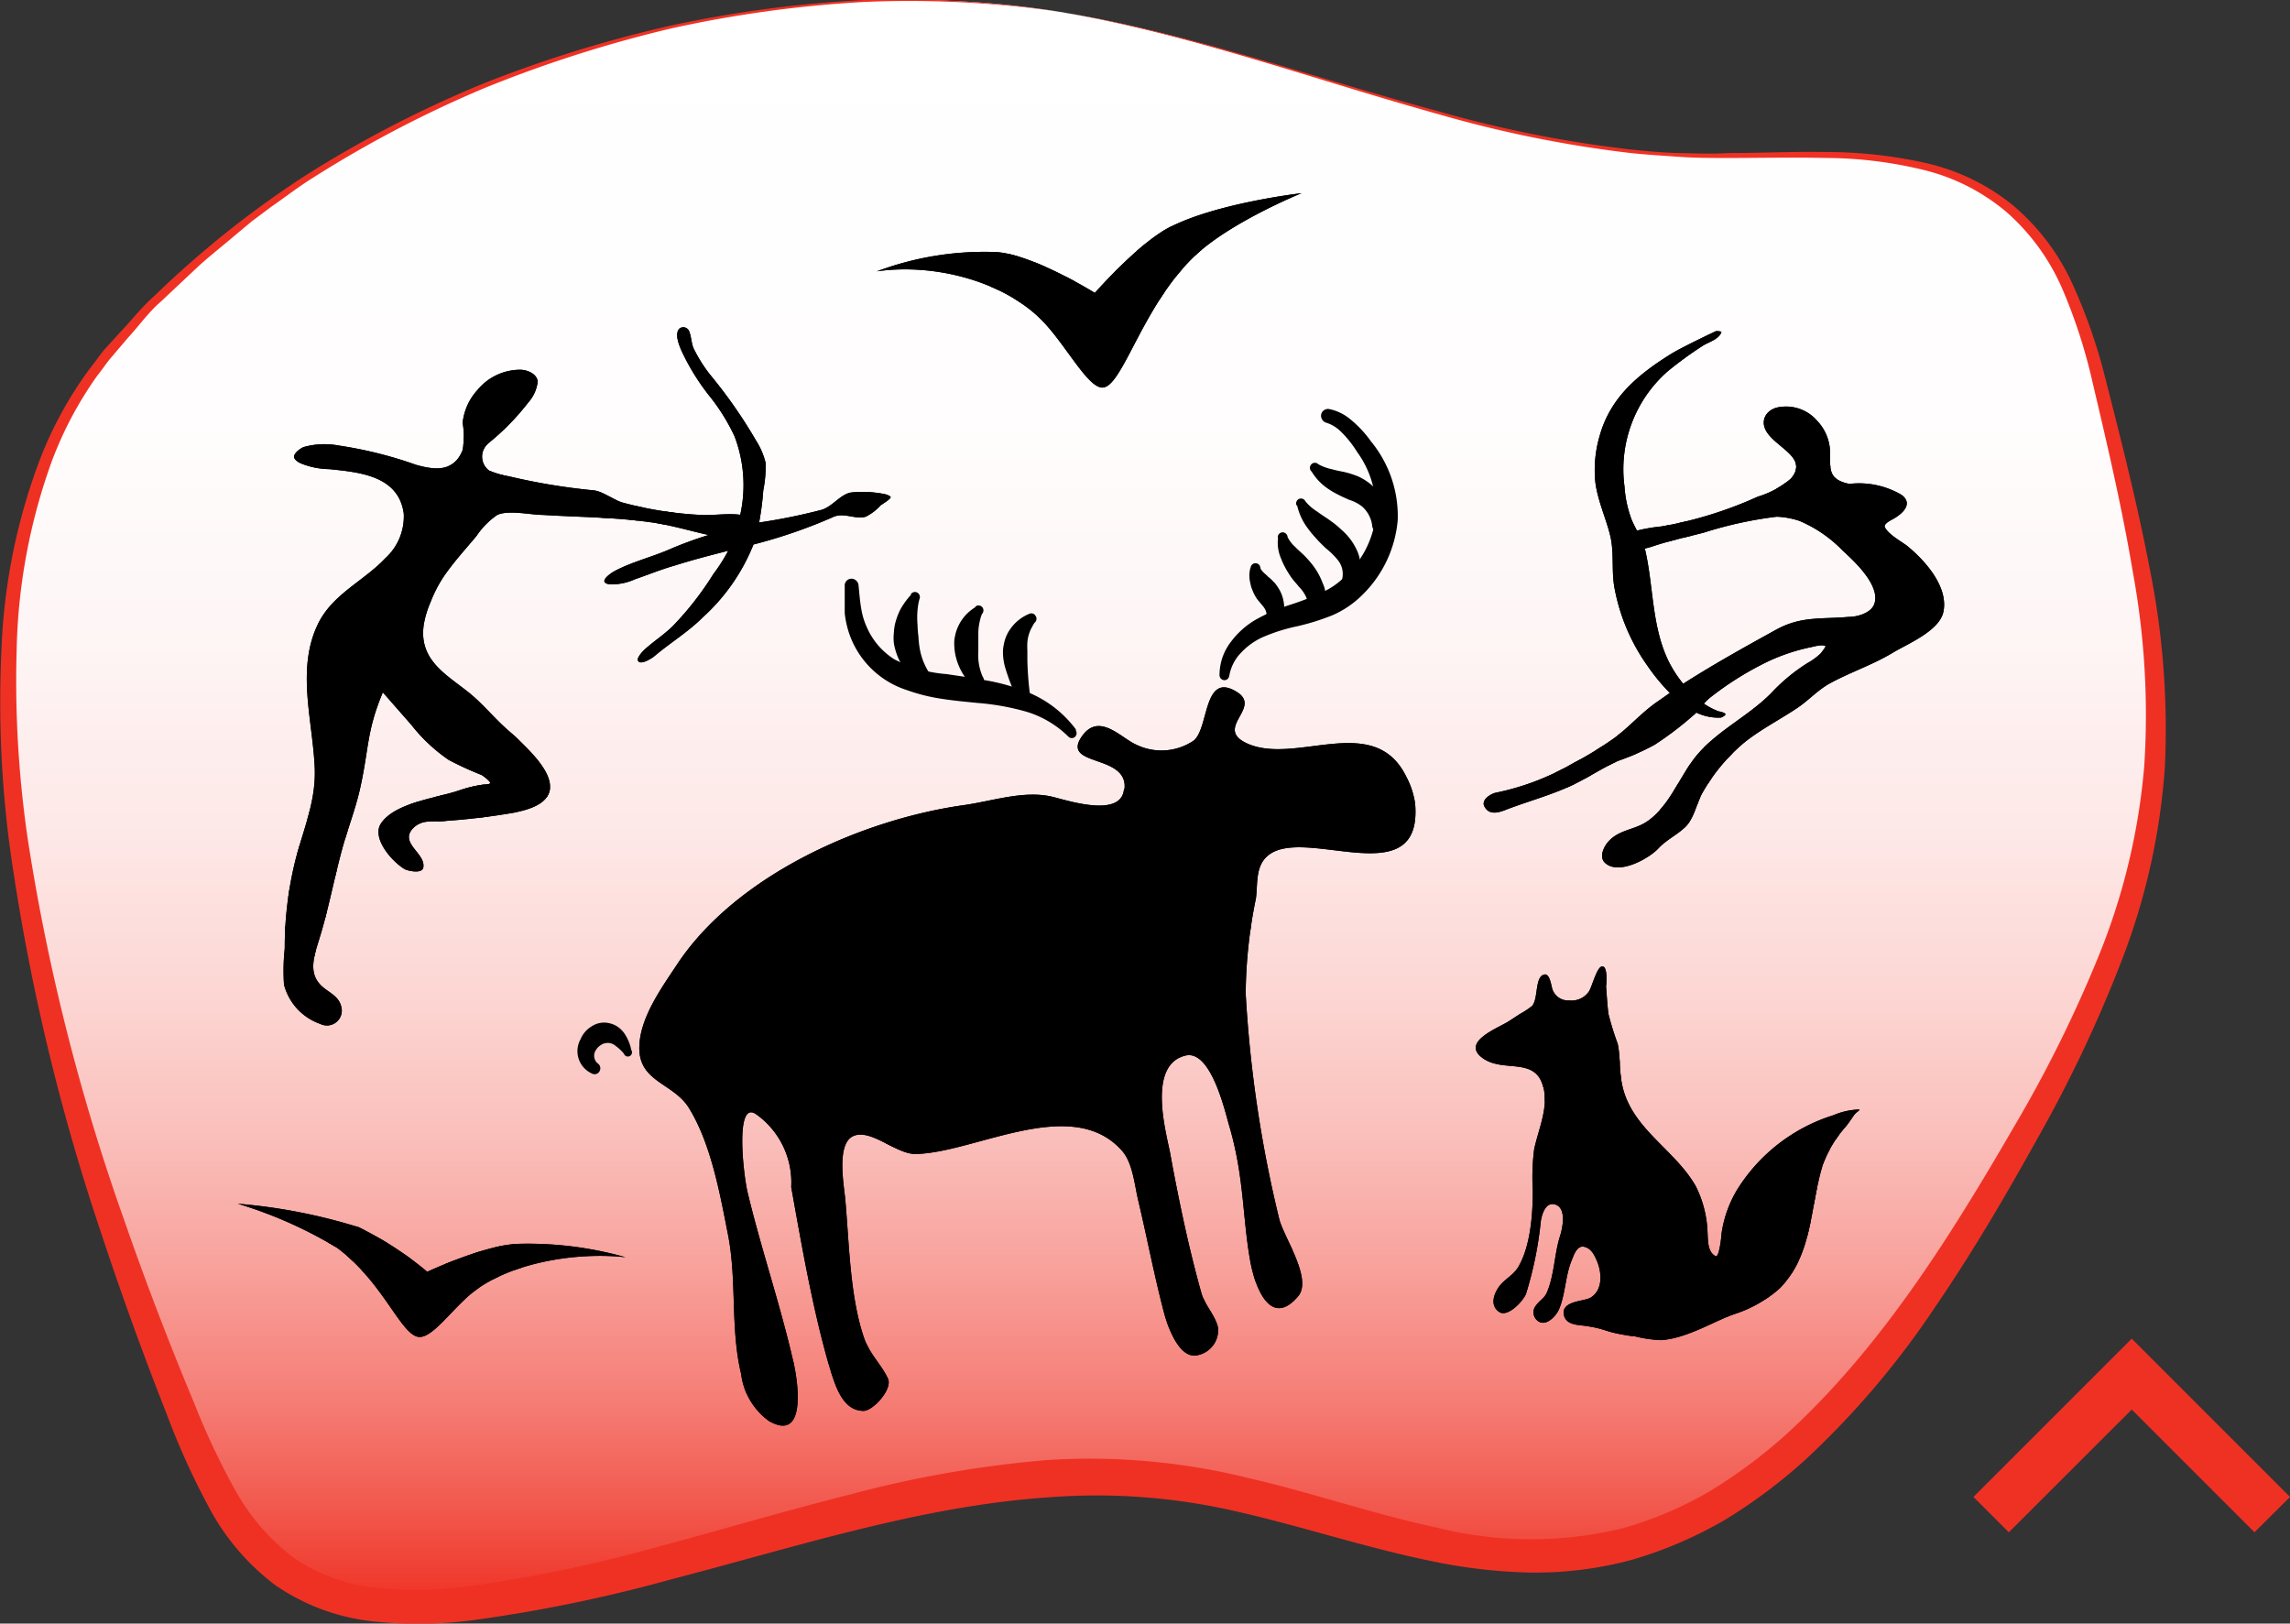 <?xml version="1.0" encoding="UTF-8"?> <svg xmlns="http://www.w3.org/2000/svg" xmlns:xlink="http://www.w3.org/1999/xlink" viewBox="0 0 154.09 109.25"><rect x="0" y="0" width="154.09" height="109.25" fill="#333333" stroke="none"/> <defs> <style>.cls-1{fill:url(#Безымянный_градиент_68);}.cls-2{fill:#ef3124;}.cls-3{fill-rule:evenodd;}.cls-4{clip-path:url(#clip-path);}.cls-5{clip-path:url(#clip-path-2);}.cls-6{clip-path:url(#clip-path-3);}.cls-7{clip-path:url(#clip-path-4);}.cls-8{clip-path:url(#clip-path-5);}.cls-9{clip-path:url(#clip-path-6);}</style> <linearGradient id="Безымянный_градиент_68" x1="79.77" y1="0.01" x2="79.77" y2="108.15" gradientTransform="translate(-0.74) scale(0.92 1)" gradientUnits="userSpaceOnUse"> <stop offset="0" stop-color="#fff"></stop> <stop offset="0.26" stop-color="#fffdfd"></stop> <stop offset="0.4" stop-color="#fef5f5"></stop> <stop offset="0.52" stop-color="#fde8e7"></stop> <stop offset="0.62" stop-color="#fcd6d3"></stop> <stop offset="0.71" stop-color="#fabeba"></stop> <stop offset="0.79" stop-color="#f8a19b"></stop> <stop offset="0.87" stop-color="#f57e76"></stop> <stop offset="0.94" stop-color="#f2574c"></stop> <stop offset="1" stop-color="#ef3124"></stop> </linearGradient> <clipPath id="clip-path"> <path d="M49.81,34.64a9.21,9.21,0,0,0-.38-5.27,13.26,13.26,0,0,0-1.61-2.62,15.14,15.14,0,0,1-2-3.23c-.15-.37-.44-1.09-.09-1.42a.43.43,0,0,1,.62.14c.17.37.16.81.31,1.18a9.77,9.77,0,0,0,1.12,1.79,32.76,32.76,0,0,1,3.09,4.43,5,5,0,0,1,.65,1.52A8.56,8.56,0,0,1,51.36,33a19.63,19.63,0,0,1-.28,2.16,38.88,38.88,0,0,0,4.23-.86c.75-.24,1.32-1.14,2.07-1.17a7.57,7.57,0,0,1,2,.09c.09,0,.54.12.55.24s-.6.49-.68.55a3.32,3.32,0,0,1-1,.76c-.69.2-1.44-.29-2.14,0a34.6,34.6,0,0,1-5.41,1.87,13.22,13.22,0,0,1-3.41,4.9c-1,1-2.22,1.73-3.3,2.65-.15.12-1,.66-1.08.2,0-.19.33-.56.44-.66.62-.57,1.31-1,1.93-1.61A21,21,0,0,0,48,38.63a11.48,11.48,0,0,0,1-1.57c-1.21.31-2.42.62-3.61,1-.89.25-1.76.61-2.64.91a3.82,3.82,0,0,1-1.72.35c-.9-.12.12-.79.36-.91,1.15-.6,2.38-.9,3.56-1.4A26.4,26.4,0,0,1,47.68,36c-1.32-.29-2.64-.7-4-.87-2.4-.33-4.74-.33-7.15-.48-.8,0-2.31-.35-3.07,0a5.26,5.26,0,0,0-1.4,1.42c-.75.9-1.52,1.73-2.19,2.71a8.69,8.69,0,0,0-.9,1.74A6.48,6.48,0,0,0,28.52,42c-.37,2.38,1.45,3.35,3,4.58.93.74,1.69,1.69,2.58,2.48.23.21.47.4.7.62.71.72,2.51,2.32,2.17,3.58-.26.94-1.56,1.25-2.35,1.42a45,45,0,0,1-4.77.57c-.72.07-1.49-.13-2.06.49-.95,1,.89,1.69.69,2.65-.08.41-1,.23-1.26.09-.88-.53-2.22-2.1-1.59-3.06.94-1.43,3.82-1.72,5.34-2.26a9.18,9.18,0,0,1,1.53-.36s.46,0,.48-.11-.46-.48-.6-.55a21.61,21.61,0,0,1-2.18-1,11.19,11.19,0,0,1-2.51-2.35l-1.93-2.2c-1.11,2.65-.92,3.77-1.55,6.56-.32,1.39-.85,2.72-1.22,4.11-.52,1.93-.89,3.93-1.48,5.84-.3,1-.75,2.14-.09,3,.45.63,1.34.79,1.54,1.63a1,1,0,0,1-1.41,1.17,3.82,3.82,0,0,1-2.44-2.65,14.11,14.11,0,0,1,.05-2.43,24.32,24.32,0,0,1,.75-6.07c.53-2,1.34-3.84,1.27-6-.12-3.26-1.3-6.8.28-9.89,1-1.92,3.05-2.79,4.46-4.29a3.8,3.8,0,0,0,1.25-3c-.34-2.57-3-2.79-5-3a5.32,5.32,0,0,1-1.93-.39c-.17-.08-.46-.24-.45-.47s.4-.52.62-.62a5.16,5.16,0,0,1,2.38-.11A27.58,27.58,0,0,1,28,31.28c1.25.35,2.54.51,3.13-1a5.35,5.35,0,0,0,0-1.83,3.89,3.89,0,0,1,1-2.21A3.74,3.74,0,0,1,35,24.88c.44,0,1.14.25,1.18.81a2.53,2.53,0,0,1-.63,1.39,16.4,16.4,0,0,1-2.63,2.7,1.17,1.17,0,0,0,0,1.89,5.54,5.54,0,0,0,1.32.38A41.78,41.78,0,0,0,40,33c.67.12,1.24.63,1.9.82a24.94,24.94,0,0,0,5.07.82C47.84,34.72,48.91,34.52,49.81,34.64Z"></path> </clipPath> <clipPath id="clip-path-2"> <path d="M75.67,53.06c.2-2.27-4-1.5-3-3.31,1.18-2,2.74-.08,3.81.37a3.87,3.87,0,0,0,3.79-.25c1.11-.74.64-4.8,3-3.28,1.62,1.07-1.59,2.4.63,3.43,3.29,1.51,8.55-2.16,10.72,2.23a5.6,5.6,0,0,1,.6,1.81c.54,6.25-7.46,1.44-9.91,3.52-.85.72-.67,1.87-.8,2.87a32.84,32.84,0,0,0-.69,6.41A83.6,83.6,0,0,0,86.07,82c.3,1.25,2.28,4.07,1.27,5.24-1.82,2.13-2.88-.55-3.21-2.36-.54-3-.4-5.7-1.44-9.2-.27-.93-1.22-5.06-2.92-4.65-2.72.65-1.17,5.62-1,6.75.55,3,1.24,6.3,2.07,9.23.23.83.94,1.49,1.12,2.34a1.72,1.72,0,0,1-1.32,1.83c-1.3.38-2.09-2-2.32-2.86-.65-2.48-1.13-5-1.72-7.5-.25-1-.36-2.53-1.09-3.37-3.38-3.85-10,.18-13.94.2-1.29,0-3-1.73-4.16-1.2s-.61,3.36-.53,4.29c.26,2.91.31,6.63,1.3,9.4.37,1,1.14,1.7,1.57,2.63.32.72-1,2.16-1.64,2.17-1.56,0-2-2.06-2.38-3.24-1.08-3.8-1.79-7.93-2.49-11.82a5.63,5.63,0,0,0-2.36-4.9c-1.43-1-.87,4-.58,5.24.93,3.89,2.24,7.67,3.12,11.58.26,1.15.88,5.29-1.68,3.82a4.61,4.61,0,0,1-1.87-3.16c-.74-3.08-.27-6.29-.89-9.41-.54-2.74-1.14-6.11-2.64-8.52-1.06-1.68-3.41-1.72-3.32-4.14.07-2,1.56-4,2.61-5.6,4-5.93,12.38-9.66,19.28-10.62,1.88-.27,4-1,5.87-.56.86.19,4.67,1.5,4.85-.5Z"></path> </clipPath> <clipPath id="clip-path-3"> <path d="M109.88,89.89a8.73,8.73,0,0,0,1.9.29c1.65-.13,3.21-1.08,4.73-1.69a8.67,8.67,0,0,0,3.25-1.8c2.25-2.31,2-5.42,2.9-8.33a8,8,0,0,1,1.55-2.56c.19-.24.36-.49.53-.74s.5-.38.33-.4a4.72,4.72,0,0,0-1.69.38,11.76,11.76,0,0,0-6.48,5A7.89,7.89,0,0,0,115.84,83c0,.17-.16,1.66-.4,1.53-.53-.28-.51-1-.54-1.53a7.49,7.49,0,0,0-.8-3.19c-1.47-2.57-4.51-3.94-5-7.09-.14-.82-.07-1.68-.25-2.49a19.19,19.19,0,0,1-.62-2c-.08-.62-.11-1.23-.16-1.85,0,0,.15-1.29-.23-1.35s-.72,1.42-.94,1.71a1.42,1.42,0,0,1-1.32.58,1.11,1.11,0,0,1-1.12-.75c-.07-.18-.16-1-.49-1-.73.05-.43,1.66-.89,2.13a5.81,5.81,0,0,1-.82.54l-.72.47c-.61.42-3.24,1.36-1.83,2.45s3.59-.12,4.14,2c.36,1.38-.34,2.85-.62,4.18a15,15,0,0,0-.09,2.77c0,1.58-.15,3.78-1,5.18-.35.57-1,.83-1.36,1.42s-.44,1.22.11,1.58,1.57-.69,1.79-1.22a24.8,24.8,0,0,0,1-4.91c.08-.46.31-1.26.92-1.12.83.19.55,1.57.38,2.11-.4,1.24-.38,2.64-.9,3.84-.16.37-.5.53-.72.85a.72.72,0,0,0,.06,1c.56.52,1.29-.28,1.49-.75.44-1.06.41-2.25.86-3.31.14-.35.35-1,.84-.88s.69.6.84.94c.33.76.44,2-.46,2.5-.46.24-2,.21-1.75,1.18.16.64.92.63,1.44.7,1.56.23,1.13.4,3.2.7Z"></path> </clipPath> <clipPath id="clip-path-4"> <path d="M110.13,35.71a11.53,11.53,0,0,1,1.71-.29,27,27,0,0,0,6.44-2,6.1,6.1,0,0,0,2.21-1.2c1.45-1.63-1.77-2.27-1.81-3.77,0-.62.54-1,1.08-1.06a2.76,2.76,0,0,1,2.49.9,3.18,3.18,0,0,1,.87,1.81c.11,1.18-.32,2.17,1.33,2.46a5.64,5.64,0,0,1,3.5.74c.88.65-.08,1.38-.67,1.68-.14.08-.57.3-.44.52.25.46,1,.88,1.46,1.21,1.23,1,2.81,2.76,2.47,4.45-.26,1.28-2.36,2.14-3.37,2.74-1.38.84-2.9,1.33-4.3,2.1-.77.43-1.39,1.11-2.12,1.61-1.17.79-2.49,1.46-3.59,2.34a12.31,12.31,0,0,0-2.8,3.34c-.4.67-.52,1.51-1,2.14s-1.39,1-2,1.66-2.62,1.81-3.56,1c-.41-.34-.19-.93.06-1.29.73-1,1.85-.9,2.78-1.55,1.52-1.05,2.21-3.18,3.4-4.54,1.44-1.64,3.41-2.54,4.93-4.09a12.16,12.16,0,0,1,2.42-2,4.42,4.42,0,0,0,.89-.65s.38-.47.32-.5c-.28-.13-.83.06-1.12.11a12.9,12.9,0,0,0-3.34,1.23A20.92,20.92,0,0,0,115,47a3.85,3.85,0,0,0-.35.35,4.83,4.83,0,0,0,1,.52c.07,0,.42.09.45.18s-.26.24-.33.24a3.44,3.44,0,0,1-1.63-.34,1,1,0,0,1-.18.17,22.14,22.14,0,0,1-2.63,2,16.26,16.26,0,0,1-2.45,1.08c-1,.45-1.92,1.06-2.91,1.55-1.42.7-3,1.12-4.51,1.69-.52.21-1.24.49-1.58-.18-.23-.44.43-.85.78-.92a17.11,17.11,0,0,0,5.08-1.92,24.48,24.48,0,0,0,3-1.84c.93-.72,1.72-1.61,2.69-2.3l.93-.65a13.47,13.47,0,0,1-1.52-1.85,13.14,13.14,0,0,1-2.22-5.31c-.19-1.13,0-2.29-.27-3.42s-.84-2.35-1-3.58a8.16,8.16,0,0,1,.29-3.15c.72-2.56,2.54-4.09,4.78-5.49.75-.47,3.05-1.55,3.05-1.55s.38,0,.36.07c-.16.47-.82.66-1.21.89A24.76,24.76,0,0,0,112.2,25a8.77,8.77,0,0,0-2.89,7.74,7.73,7.73,0,0,0,.48,2.23c.1.24.22.47.34.7Zm.53,1.16a2.81,2.81,0,0,1,.08.31c.52,2.39.42,5,1.52,7.28a8,8,0,0,0,1,1.55c2-1.28,4.08-2.44,6.15-3.58,1.74-1,3.13-.75,5-.92.57,0,1.52-.26,1.72-.9.39-1.23-1.35-2.84-2.14-3.56a8.8,8.8,0,0,0-2.91-2,5.49,5.49,0,0,0-1.53-.28,26.8,26.8,0,0,0-4.9,1.07c-1.15.3-2.33.55-3.46.93a4.58,4.58,0,0,1-.56.15Z"></path> </clipPath> <clipPath id="clip-path-5"> <path d="M59,18.26c3.61-.53,8.15.51,10.89,3.08,1.73,1.62,3.34,4.94,4.38,4.73,1.31-.25,2.62-5.42,6-8.73C82.64,15,87.58,13,87.58,13s-5.7.65-8.91,2.31c-2.08,1.07-5,4.4-5,4.4s-4.2-2.62-6.67-2.75A20.65,20.65,0,0,0,59,18.26Z"></path> </clipPath> <clipPath id="clip-path-6"> <path d="M42.09,84.6c-3.29-.36-7.44.35-9.94,2.11-1.58,1.11-3,3.39-4,3.25-1.2-.18-2.39-3.72-5.48-6A29.16,29.16,0,0,0,16,81a37.74,37.74,0,0,1,8.13,1.58,22.48,22.48,0,0,1,4.62,3s3.83-1.8,6.09-1.88A24.21,24.21,0,0,1,42.09,84.6Z"></path> </clipPath> </defs> <title>Ресурс 16</title> <g id="Слой_2" data-name="Слой 2"> <g id="Слой_1-2" data-name="Слой 1"> <path class="cls-1" d="M71.33.8c14.54,2.37,28.39,9.48,43.09,9.71,7.53.11,16.11-1.23,21.65,4.3,3.33,3.32,4.61,8.34,5.75,13.09,2,8.15,3.91,16.52,3.07,24.89-1,9.64-5.57,18.36-10.36,26.54-6.69,11.4-15.35,23.38-27.69,25.21-9.37,1.39-18.48-3.49-27.85-4.75-15.88-2.13-31.27,6.16-47.17,8.09-4.4.54-9.17.49-12.83-2.22-3-2.25-4.83-6-6.34-9.63C4.89,77.36-7,41.18,7.12,23.94,22.13,5.65,49.62-2.74,71.33.8Z"></path> <path class="cls-2" d="M71.33.8c8.7,1.41,17,4.42,25.5,6.7a80.24,80.24,0,0,0,12.9,2.56c1.09.11,2.19.22,3.28.24s2.19.07,3.29,0c2.2,0,4.4-.11,6.6-.07a30.58,30.58,0,0,1,6.59.72,14.26,14.26,0,0,1,6,2.9,15.15,15.15,0,0,1,4,5.34,36.59,36.59,0,0,1,2.18,6.29c1.09,4.27,2.17,8.53,3,12.88a54.51,54.51,0,0,1,1,13.26,44.63,44.63,0,0,1-2.9,13,89.82,89.82,0,0,1-5.68,12c-2.14,3.86-4.38,7.68-6.89,11.35a57.67,57.67,0,0,1-8.67,10.21,35.76,35.76,0,0,1-5.44,4.08,28,28,0,0,1-6.31,2.71,25.1,25.1,0,0,1-6.84.85,36.09,36.09,0,0,1-6.75-.8c-4.4-.91-8.59-2.31-12.8-3.27a41.69,41.69,0,0,0-12.73-1c-8.6.56-17,3.32-25.51,5.53A100.18,100.18,0,0,1,32,109a28.4,28.4,0,0,1-6.84.11,14.23,14.23,0,0,1-6.63-2.44A15.87,15.87,0,0,1,14,101.32a50.5,50.5,0,0,1-2.77-6.13Q8.79,89,6.73,82.74A143.33,143.33,0,0,1,.66,57,74.38,74.38,0,0,1,.1,43.7a40.3,40.3,0,0,1,2.67-13A26.17,26.17,0,0,1,6,24.86c.35-.43.66-.9,1-1.31l1.12-1.23c.76-.8,1.44-1.68,2.27-2.41a66.62,66.62,0,0,1,10.35-8.22A77.92,77.92,0,0,1,32.5,5.63a85.4,85.4,0,0,1,12.6-3.9A81.15,81.15,0,0,1,58.18,0,70.55,70.55,0,0,1,71.33.8Zm0,0A70.55,70.55,0,0,0,58.18.13a80.81,80.81,0,0,0-13,1.78,85.75,85.75,0,0,0-12.54,4A77.64,77.64,0,0,0,21,12c-.93.58-1.8,1.26-2.7,1.88l-1.34,1-1.26,1.05c-.83.71-1.7,1.38-2.5,2.13L10.82,20.3C10,21,9.35,21.93,8.61,22.73L7.53,24c-.36.41-.65.87-1,1.3A25.14,25.14,0,0,0,3.5,31,39.61,39.61,0,0,0,1.12,43.74a73.1,73.1,0,0,0,.79,13,140.38,140.38,0,0,0,6.46,25.4q2.15,6.19,4.69,12.26a48.91,48.91,0,0,0,2.75,5.84,14.52,14.52,0,0,0,4,4.62,12.09,12.09,0,0,0,5.65,2,26.24,26.24,0,0,0,6.31-.15,97.57,97.57,0,0,0,12.74-2.69c4.23-1.13,8.45-2.39,12.75-3.47a75.51,75.51,0,0,1,13.19-2.3,44.32,44.32,0,0,1,13.44,1.18c4.36,1,8.52,2.45,12.73,3.35a26.17,26.17,0,0,0,12.53.07,25.15,25.15,0,0,0,5.79-2.44A34.24,34.24,0,0,0,120,96.69c6.39-5.76,11.11-13.27,15.49-20.82a87.7,87.7,0,0,0,5.79-11.7,43.57,43.57,0,0,0,3-12.59,53,53,0,0,0-.75-13c-.72-4.31-1.72-8.6-2.73-12.87a36,36,0,0,0-2-6.2,14.58,14.58,0,0,0-3.74-5.2,13.61,13.61,0,0,0-5.73-2.9,28.18,28.18,0,0,0-6.49-.78c-2.19-.05-4.39,0-6.59,0-1.1,0-2.2,0-3.3-.08s-2.2-.14-3.3-.26A80.26,80.26,0,0,1,96.78,7.68C88.31,5.33,80,2.27,71.33.8Z"></path> <path class="cls-3" d="M49.81,34.64a9.21,9.21,0,0,0-.38-5.27,13.26,13.26,0,0,0-1.61-2.62,15.14,15.14,0,0,1-2-3.23c-.15-.37-.44-1.09-.09-1.42a.43.43,0,0,1,.62.14c.17.37.16.81.31,1.18a9.77,9.77,0,0,0,1.12,1.79,32.76,32.76,0,0,1,3.09,4.43,5,5,0,0,1,.65,1.52A8.56,8.56,0,0,1,51.36,33a19.63,19.63,0,0,1-.28,2.16,38.88,38.88,0,0,0,4.23-.86c.75-.24,1.32-1.14,2.07-1.17a7.57,7.57,0,0,1,2,.09c.09,0,.54.12.55.24s-.6.49-.68.55a3.32,3.32,0,0,1-1,.76c-.69.2-1.44-.29-2.14,0a34.6,34.6,0,0,1-5.41,1.87,13.22,13.22,0,0,1-3.41,4.9c-1,1-2.22,1.73-3.3,2.65-.15.12-1,.66-1.08.2,0-.19.33-.56.44-.66.62-.57,1.31-1,1.93-1.61A21,21,0,0,0,48,38.63a11.48,11.48,0,0,0,1-1.57c-1.21.31-2.42.62-3.61,1-.89.25-1.76.61-2.64.91a3.82,3.82,0,0,1-1.72.35c-.9-.12.12-.79.36-.91,1.15-.6,2.38-.9,3.56-1.4A26.4,26.4,0,0,1,47.68,36c-1.32-.29-2.64-.7-4-.87-2.4-.33-4.74-.33-7.15-.48-.8,0-2.31-.35-3.07,0a5.26,5.26,0,0,0-1.4,1.42c-.75.9-1.52,1.73-2.19,2.71a8.69,8.69,0,0,0-.9,1.74A6.48,6.48,0,0,0,28.52,42c-.37,2.38,1.45,3.35,3,4.58.93.74,1.69,1.69,2.58,2.48.23.21.47.4.7.62.71.72,2.51,2.32,2.17,3.58-.26.94-1.56,1.25-2.35,1.42a45,45,0,0,1-4.77.57c-.72.07-1.49-.13-2.06.49-.95,1,.89,1.69.69,2.65-.08.41-1,.23-1.26.09-.88-.53-2.22-2.1-1.59-3.06.94-1.43,3.82-1.72,5.34-2.26a9.18,9.18,0,0,1,1.53-.36s.46,0,.48-.11-.46-.48-.6-.55a21.61,21.61,0,0,1-2.18-1,11.19,11.19,0,0,1-2.51-2.35l-1.93-2.2c-1.11,2.65-.92,3.77-1.55,6.56-.32,1.39-.85,2.72-1.22,4.11-.52,1.93-.89,3.93-1.48,5.84-.3,1-.75,2.14-.09,3,.45.63,1.34.79,1.54,1.63a1,1,0,0,1-1.41,1.17,3.82,3.82,0,0,1-2.44-2.65,14.11,14.11,0,0,1,.05-2.43,24.32,24.32,0,0,1,.75-6.07c.53-2,1.34-3.84,1.27-6-.12-3.26-1.3-6.8.28-9.89,1-1.92,3.05-2.79,4.46-4.29a3.8,3.8,0,0,0,1.25-3c-.34-2.57-3-2.79-5-3a5.32,5.32,0,0,1-1.93-.39c-.17-.08-.46-.24-.45-.47s.4-.52.62-.62a5.16,5.16,0,0,1,2.38-.11A27.58,27.58,0,0,1,28,31.28c1.25.35,2.54.51,3.13-1a5.35,5.35,0,0,0,0-1.83,3.89,3.89,0,0,1,1-2.21A3.74,3.74,0,0,1,35,24.88c.44,0,1.14.25,1.18.81a2.53,2.53,0,0,1-.63,1.39,16.4,16.4,0,0,1-2.63,2.7,1.17,1.17,0,0,0,0,1.89,5.54,5.54,0,0,0,1.32.38A41.78,41.78,0,0,0,40,33c.67.12,1.24.63,1.9.82a24.94,24.94,0,0,0,5.07.82C47.84,34.72,48.91,34.52,49.81,34.64Z"></path> <path d="M49.81,34.64a9.21,9.21,0,0,0-.38-5.27,13.26,13.26,0,0,0-1.61-2.62,15.14,15.14,0,0,1-2-3.23c-.15-.37-.44-1.09-.09-1.42a.43.43,0,0,1,.62.14c.17.37.16.81.31,1.18a9.77,9.77,0,0,0,1.12,1.79,32.76,32.76,0,0,1,3.09,4.43,5,5,0,0,1,.65,1.52A8.56,8.56,0,0,1,51.36,33a19.63,19.63,0,0,1-.28,2.16,38.88,38.88,0,0,0,4.23-.86c.75-.24,1.32-1.14,2.07-1.17a7.57,7.57,0,0,1,2,.09c.09,0,.54.12.55.24s-.6.49-.68.55a3.32,3.32,0,0,1-1,.76c-.69.2-1.44-.29-2.14,0a34.6,34.6,0,0,1-5.41,1.87,13.22,13.22,0,0,1-3.41,4.9c-1,1-2.22,1.73-3.3,2.65-.15.12-1,.66-1.08.2,0-.19.33-.56.44-.66.62-.57,1.31-1,1.93-1.61A21,21,0,0,0,48,38.63a11.48,11.48,0,0,0,1-1.57c-1.21.31-2.42.62-3.61,1-.89.25-1.76.61-2.64.91a3.82,3.82,0,0,1-1.72.35c-.9-.12.12-.79.36-.91,1.15-.6,2.38-.9,3.56-1.4A26.4,26.4,0,0,1,47.68,36c-1.32-.29-2.64-.7-4-.87-2.4-.33-4.74-.33-7.15-.48-.8,0-2.31-.35-3.07,0a5.26,5.26,0,0,0-1.4,1.42c-.75.9-1.52,1.73-2.19,2.71a8.69,8.69,0,0,0-.9,1.74A6.48,6.48,0,0,0,28.52,42c-.37,2.38,1.45,3.35,3,4.58.93.74,1.69,1.69,2.58,2.48.23.21.47.4.7.62.71.72,2.51,2.32,2.17,3.58-.26.94-1.56,1.25-2.35,1.42a45,45,0,0,1-4.77.57c-.72.07-1.49-.13-2.06.49-.95,1,.89,1.69.69,2.65-.08.41-1,.23-1.26.09-.88-.53-2.22-2.1-1.59-3.06.94-1.43,3.82-1.72,5.34-2.26a9.18,9.18,0,0,1,1.53-.36s.46,0,.48-.11-.46-.48-.6-.55a21.61,21.61,0,0,1-2.18-1,11.19,11.19,0,0,1-2.51-2.35l-1.93-2.2c-1.11,2.65-.92,3.77-1.55,6.56-.32,1.39-.85,2.72-1.22,4.11-.52,1.93-.89,3.93-1.48,5.84-.3,1-.75,2.14-.09,3,.45.63,1.34.79,1.54,1.63a1,1,0,0,1-1.41,1.17,3.82,3.82,0,0,1-2.44-2.65,14.11,14.11,0,0,1,.05-2.43,24.32,24.32,0,0,1,.75-6.07c.53-2,1.34-3.84,1.27-6-.12-3.26-1.3-6.8.28-9.89,1-1.92,3.05-2.79,4.46-4.29a3.8,3.8,0,0,0,1.25-3c-.34-2.57-3-2.79-5-3a5.32,5.32,0,0,1-1.93-.39c-.17-.08-.46-.24-.45-.47s.4-.52.62-.62a5.16,5.16,0,0,1,2.38-.11A27.58,27.58,0,0,1,28,31.28c1.25.35,2.54.51,3.13-1a5.35,5.35,0,0,0,0-1.83,3.89,3.89,0,0,1,1-2.21A3.74,3.74,0,0,1,35,24.88c.44,0,1.14.25,1.18.81a2.53,2.53,0,0,1-.63,1.39,16.4,16.4,0,0,1-2.63,2.7,1.17,1.17,0,0,0,0,1.89,5.54,5.54,0,0,0,1.32.38A41.78,41.78,0,0,0,40,33c.67.12,1.24.63,1.9.82a24.94,24.94,0,0,0,5.07.82C47.84,34.72,48.91,34.52,49.81,34.64Z"></path> <g class="cls-4"> <path class="cls-3" d="M46.3,32.94A8.12,8.12,0,0,0,45,34.14a6.81,6.81,0,0,0-1,1.48l-.11.25.5.23.11-.25a6.08,6.08,0,0,1,.87-1.36,7.92,7.92,0,0,1,1.19-1.12l.22-.17-.34-.43-.21.17Z"></path> <path class="cls-3" d="M43.93,32.62a7.26,7.26,0,0,0-1.28,1.67,6.77,6.77,0,0,0-.72,2l-.06.26.54.11.05-.27a6.39,6.39,0,0,1,.67-1.81A6.63,6.63,0,0,1,44.31,33l.19-.19-.38-.39-.19.19Z"></path> <path class="cls-3" d="M42.91,31a3.57,3.57,0,0,0-1.71,1.81,15.37,15.37,0,0,0-1.05,3.43l0,.27.53.11.06-.27a14.44,14.44,0,0,1,1-3.29,3.05,3.05,0,0,1,1.43-1.56l.25-.1-.21-.51-.25.11Z"></path> <path class="cls-3" d="M29.47,28.8a4.6,4.6,0,0,0,2.14,1.3,3.88,3.88,0,0,0,2.52,0l.26-.1-.21-.51-.26.1a3.3,3.3,0,0,1-2.15,0,4.15,4.15,0,0,1-1.88-1.13l-.18-.21-.41.36.17.2Z"></path> <path class="cls-3" d="M29.21,30.74a7.45,7.45,0,0,0,2.6,1.39,4,4,0,0,0,3-.43l.24-.13-.26-.48-.24.13a3.52,3.52,0,0,1-2.57.38,7,7,0,0,1-2.4-1.3l-.22-.16-.33.44.22.16Z"></path> <path class="cls-3" d="M17.83,60.93A6.75,6.75,0,0,0,20.32,64a2.85,2.85,0,0,0,2.69.45l.25-.1L23,63.87l-.25.11a2.29,2.29,0,0,1-2.17-.41,6.07,6.07,0,0,1-2.26-2.81l-.09-.26-.52.17.08.26Z"></path> <path class="cls-3" d="M18.92,59.79a4.25,4.25,0,0,0,1.35,1.32,7.67,7.67,0,0,0,2.58,1l.27,0,.1-.54-.27,0a7.61,7.61,0,0,1-2-.67,3.74,3.74,0,0,1-1.54-1.35l-.15-.23-.46.29.14.23Z"></path> <path class="cls-3" d="M19.17,56.11a3.61,3.61,0,0,0,1.73,2.18,4.17,4.17,0,0,0,2.69.7l.27-.05-.1-.54-.27.05a3.62,3.62,0,0,1-2.3-.62A3.1,3.1,0,0,1,19.7,56l-.05-.27-.54.1.06.27Z"></path> <path class="cls-3" d="M19.62,54a7.06,7.06,0,0,0,1.91,1.72,6.51,6.51,0,0,0,2.41.88l.27,0,.09-.54-.27,0a5.91,5.91,0,0,1-2.22-.81,6.61,6.61,0,0,1-1.76-1.59l-.17-.21-.43.34.17.21Z"></path> <path class="cls-3" d="M27.61,53.23a3.71,3.71,0,0,0,0,1.55,4.54,4.54,0,0,0,.58,1.43l.14.23.47-.28-.14-.23a3.67,3.67,0,0,1-.51-1.25,3.33,3.33,0,0,1,0-1.33l.06-.26L27.67,53l-.06.26Z"></path> <path class="cls-3" d="M29.52,52.79a4.16,4.16,0,0,0-.22,2A2.38,2.38,0,0,0,29.9,56l.18.21.41-.36-.18-.21a1.9,1.9,0,0,1-.5-1.23A3.77,3.77,0,0,1,30.05,53l.08-.26-.52-.17Z"></path> <path class="cls-3" d="M31.85,53a3.73,3.73,0,0,0,.4,1.1,4.67,4.67,0,0,0,1.07,1.29l.21.18-.35.42L33,55.83a5.3,5.3,0,0,1-1.2-1.44,3.79,3.79,0,0,1-.5-1.84l.41-.23a8,8,0,0,0,7.72-.2l.23-.15.29.46-.23.15a8.14,8.14,0,0,1-4.11,1.19A8.39,8.39,0,0,1,31.85,53Z"></path> </g> <path class="cls-3" d="M75.67,53.06c.2-2.27-4-1.5-3-3.31,1.18-2,2.74-.08,3.81.37a3.87,3.87,0,0,0,3.79-.25c1.11-.74.64-4.8,3-3.28,1.62,1.07-1.59,2.4.63,3.43,3.29,1.51,8.55-2.16,10.72,2.23a5.6,5.6,0,0,1,.6,1.81c.54,6.25-7.46,1.44-9.91,3.52-.85.72-.67,1.87-.8,2.87a32.84,32.84,0,0,0-.69,6.41A83.6,83.6,0,0,0,86.07,82c.3,1.25,2.28,4.07,1.27,5.24-1.82,2.13-2.88-.55-3.21-2.36-.54-3-.4-5.7-1.44-9.2-.27-.93-1.22-5.06-2.92-4.65-2.72.65-1.17,5.62-1,6.75.55,3,1.24,6.3,2.07,9.23.23.83.94,1.49,1.12,2.34a1.72,1.72,0,0,1-1.32,1.83c-1.3.38-2.09-2-2.32-2.86-.65-2.48-1.13-5-1.72-7.5-.25-1-.36-2.53-1.09-3.37-3.38-3.85-10,.18-13.94.2-1.29,0-3-1.73-4.16-1.2s-.61,3.36-.53,4.29c.26,2.91.31,6.63,1.3,9.4.37,1,1.14,1.7,1.57,2.63.32.72-1,2.16-1.64,2.17-1.56,0-2-2.06-2.38-3.24-1.08-3.8-1.79-7.93-2.49-11.82a5.63,5.63,0,0,0-2.36-4.9c-1.43-1-.87,4-.58,5.24.93,3.89,2.24,7.67,3.12,11.58.26,1.15.88,5.29-1.68,3.82a4.61,4.61,0,0,1-1.87-3.16c-.74-3.08-.27-6.29-.89-9.41-.54-2.74-1.14-6.11-2.64-8.52-1.06-1.68-3.41-1.72-3.32-4.14.07-2,1.56-4,2.61-5.6,4-5.93,12.38-9.66,19.28-10.62,1.88-.27,4-1,5.87-.56.86.19,4.67,1.5,4.85-.5Z"></path> <path d="M75.67,53.06c.2-2.27-4-1.5-3-3.31,1.18-2,2.74-.08,3.81.37a3.87,3.87,0,0,0,3.79-.25c1.11-.74.64-4.8,3-3.28,1.62,1.07-1.59,2.4.63,3.43,3.29,1.51,8.55-2.16,10.72,2.23a5.6,5.6,0,0,1,.6,1.81c.54,6.25-7.46,1.44-9.91,3.52-.85.72-.67,1.87-.8,2.87a32.84,32.84,0,0,0-.69,6.41A83.6,83.6,0,0,0,86.07,82c.3,1.25,2.28,4.07,1.27,5.24-1.82,2.13-2.88-.55-3.21-2.36-.54-3-.4-5.7-1.44-9.2-.27-.93-1.22-5.06-2.92-4.65-2.72.65-1.17,5.62-1,6.75.55,3,1.24,6.3,2.07,9.23.23.83.94,1.49,1.12,2.34a1.72,1.72,0,0,1-1.32,1.83c-1.3.38-2.09-2-2.32-2.86-.65-2.48-1.13-5-1.72-7.5-.25-1-.36-2.53-1.09-3.37-3.38-3.85-10,.18-13.94.2-1.29,0-3-1.73-4.16-1.2s-.61,3.36-.53,4.29c.26,2.91.31,6.63,1.3,9.4.37,1,1.14,1.7,1.57,2.63.32.72-1,2.16-1.64,2.17-1.56,0-2-2.06-2.38-3.24-1.08-3.8-1.79-7.93-2.49-11.82a5.63,5.63,0,0,0-2.36-4.9c-1.43-1-.87,4-.58,5.24.93,3.89,2.24,7.67,3.12,11.58.26,1.15.88,5.29-1.68,3.82a4.61,4.61,0,0,1-1.87-3.16c-.74-3.08-.27-6.29-.89-9.41-.54-2.74-1.14-6.11-2.64-8.52-1.06-1.68-3.41-1.72-3.32-4.14.07-2,1.56-4,2.61-5.6,4-5.93,12.38-9.66,19.28-10.62,1.88-.27,4-1,5.87-.56.86.19,4.67,1.5,4.85-.5Z"></path> <g class="cls-5"> <path class="cls-3" d="M84.66,61.75a5.7,5.7,0,0,1-2.43,1.52c-2.17.76-4.76.79-6.71,1.89a4.65,4.65,0,0,0-1.25,1,2.42,2.42,0,0,0-.53,1,1.7,1.7,0,0,0,.47,1.67,1.77,1.77,0,0,0,1.65.46,2.11,2.11,0,0,0,1.28-1A4.4,4.4,0,0,1,78,66.93a1.1,1.1,0,0,1,.63-.21l0-.36a1.42,1.42,0,0,0-.82.29,4.36,4.36,0,0,0-1,1.31,1.78,1.78,0,0,1-1.08.9,1.42,1.42,0,0,1-1.32-.36,1.35,1.35,0,0,1-.37-1.33,2,2,0,0,1,.45-.82,4.61,4.61,0,0,1,1.17-.88c1.92-1.09,4.5-1.11,6.64-1.86A6,6,0,0,0,84.92,62l-.26-.24Z"></path> <path class="cls-3" d="M80.14,66.3A3.29,3.29,0,0,1,81.53,66a.92.92,0,0,1,.52.13c.08.07.09.17,0,.32a2.31,2.31,0,0,1-.5.62,5.09,5.09,0,0,1-1.11.79c-1,.53-2.06.9-3,1.46a3.64,3.64,0,0,0-1,.88,1.6,1.6,0,0,0-.31.9h.36a1.06,1.06,0,0,1,.24-.67,3.12,3.12,0,0,1,.88-.8c.89-.55,2-.92,2.94-1.44a5.59,5.59,0,0,0,1.18-.84,2,2,0,0,0,.63-.91.53.53,0,0,0-.19-.58,1.21,1.21,0,0,0-.72-.21A3.53,3.53,0,0,0,80,66l.15.32Z"></path> <path class="cls-3" d="M59.64,77.25a10.56,10.56,0,0,0,1.71-.34,4.66,4.66,0,0,0,1.08-.47,5.45,5.45,0,0,0,1.29-1.08,16.47,16.47,0,0,0,1.75-2.82A8.15,8.15,0,0,1,67.4,70a1.85,1.85,0,0,1,1.65-.33.89.89,0,0,1,.59.53,1.25,1.25,0,0,1,0,.84,1.71,1.71,0,0,1-.5.73c-.55.52-1.32.9-1.78,1.43l.26.24c.46-.52,1.22-.9,1.76-1.41a2.17,2.17,0,0,0,.6-.87,1.33,1.33,0,0,0-.38-1.63,2.08,2.08,0,0,0-2.37.19A7.54,7.54,0,0,0,65.37,72c-.48.83-.89,1.71-1.43,2.48a5.23,5.23,0,0,1-1.69,1.65,4.76,4.76,0,0,1-1,.44,11,11,0,0,1-1.65.33l0,.35Z"></path> <path class="cls-3" d="M66.32,74.82a.84.84,0,0,0,.32.88.86.86,0,0,0,.92.08,3.27,3.27,0,0,0,.69-.53c.44-.4,1-.94,1.42-1.3a2.13,2.13,0,0,1,.57-.33.48.48,0,0,1,.33,0l.14-.33a1.05,1.05,0,0,0-.91.16,9.42,9.42,0,0,0-1.47,1.25,5.2,5.2,0,0,1-.92.78.53.53,0,0,1-.56,0,.5.5,0,0,1-.19-.52l-.34-.07Z"></path> <path class="cls-3" d="M77.65,90.17a17.4,17.4,0,0,1,2-1.61c.71-.47,1.45-.89,2.26-1.32l-.17-.32c-.82.44-1.56.87-2.28,1.34a18.15,18.15,0,0,0-2.1,1.64l.24.27Z"></path> <path class="cls-3" d="M84.1,86.84a6.76,6.76,0,0,1,1.14-1.42,12.74,12.74,0,0,1,2.24-1.6l-.18-.31A13.46,13.46,0,0,0,85,85.16a6.87,6.87,0,0,0-1.2,1.49l.3.19Z"></path> <path class="cls-3" d="M55.57,93.19A7.5,7.5,0,0,1,57,91.74a14.09,14.09,0,0,1,2.62-1.59l-.15-.32a14.5,14.5,0,0,0-2.69,1.63A7.66,7.66,0,0,0,55.28,93l.29.21Z"></path> <path class="cls-3" d="M48.6,94.86c1.22-.72,2.26-1.67,3.44-2.35a6.86,6.86,0,0,1,1.59-.7l-.09-.34a7.4,7.4,0,0,0-1.68.72c-1.18.69-2.22,1.63-3.44,2.36l.18.31Z"></path> </g> <path class="cls-3" d="M72.43,49.13a7.59,7.59,0,0,0-3.4-2.6,13.66,13.66,0,0,0-2.7-.75c-.89-.17-1.78-.29-2.64-.42a9.05,9.05,0,0,1-3.52-1,4.83,4.83,0,0,1-1.88-2.24,4.7,4.7,0,0,1-.31-1c-.11-.57-.15-1.14-.21-1.73a.49.49,0,0,0-.5-.45.46.46,0,0,0-.43.5c0,.62,0,1.23,0,1.83a6.56,6.56,0,0,0,.28,1.3A6.06,6.06,0,0,0,61,46.43a12.32,12.32,0,0,0,2.41.6c.77.12,1.55.19,2.34.27a16.76,16.76,0,0,1,3.31.59,6.81,6.81,0,0,1,2.83,1.68.32.32,0,0,0,.46,0,.36.36,0,0,0,0-.48Z"></path> <path class="cls-3" d="M69.27,41.3a2.88,2.88,0,0,0-1.27,1,2.52,2.52,0,0,0-.45,1.05,2.39,2.39,0,0,0-.06.66,3.76,3.76,0,0,0,.15.92,15.13,15.13,0,0,0,.76,2,.46.46,0,1,0,.9-.23,21.67,21.67,0,0,1-.17-2.27c0-.21,0-.43,0-.64a5.63,5.63,0,0,1,0-.58,2.59,2.59,0,0,1,.25-.9c.08-.13.13-.26.23-.4a.34.34,0,0,0,.07-.47A.32.32,0,0,0,69.27,41.3Z"></path> <path class="cls-3" d="M65.66,40.84a3,3,0,0,0-.93.86,2.82,2.82,0,0,0-.27.48,2.54,2.54,0,0,0-.19.59,2.11,2.11,0,0,0-.06.61,3.8,3.8,0,0,0,.22,1.2,4,4,0,0,0,.95,1.51.47.47,0,0,0,.65.11.49.49,0,0,0,.09-.67,3.64,3.64,0,0,1-.29-1.69c0-.21,0-.41,0-.62s0-.41,0-.61a3.76,3.76,0,0,1,.12-.9,1.87,1.87,0,0,1,.13-.4.34.34,0,0,0,0-.47.33.33,0,0,0-.47,0Z"></path> <path class="cls-3" d="M61.32,40a5.33,5.33,0,0,0-.73,1,4.35,4.35,0,0,0-.32.82,3,3,0,0,0-.12.73,3.14,3.14,0,0,0,0,.75,4.27,4.27,0,0,0,.51,1.41,5,5,0,0,0,1.44,1.57.46.46,0,0,0,.66,0,.5.5,0,0,0,0-.68,4.35,4.35,0,0,1-.88-2,6.7,6.7,0,0,1-.08-.77,6.83,6.83,0,0,1-.06-.78,5.84,5.84,0,0,1,0-1,4.39,4.39,0,0,1,.12-.71.35.35,0,0,0-.13-.46.33.33,0,0,0-.45.12Z"></path> <path class="cls-3" d="M82.71,45.52a2.93,2.93,0,0,1,.82-1.62,4.54,4.54,0,0,1,1.52-1.06,11.91,11.91,0,0,1,2.2-.69,15.64,15.64,0,0,0,2.41-.75,6.48,6.48,0,0,0,1.94-1.3A8,8,0,0,0,94.05,35a7.91,7.91,0,0,0-1.8-5.3,7.58,7.58,0,0,0-1.43-1.52,3.23,3.23,0,0,0-1.36-.65.47.47,0,0,0-.56.35.49.49,0,0,0,.36.57,2.42,2.42,0,0,1,.91.54,7.13,7.13,0,0,1,1.14,1.41,6.61,6.61,0,0,1,1.25,4.45,6.54,6.54,0,0,1-2.12,4,4.91,4.91,0,0,1-1.46,1,17.43,17.43,0,0,1-2.15.84,12.69,12.69,0,0,0-2.32,1,5.6,5.6,0,0,0-1.7,1.52,3.65,3.65,0,0,0-.75,2.2.34.34,0,0,0,.31.36.32.32,0,0,0,.34-.32Z"></path> <path class="cls-3" d="M88.25,31.72a3.7,3.7,0,0,0,1,1.09,5.47,5.47,0,0,0,.8.48c.25.13.5.24.75.35a2.62,2.62,0,0,1,.86.45,2.05,2.05,0,0,1,.67,1.26.48.48,0,0,0,.48.47.47.47,0,0,0,.45-.49,2.94,2.94,0,0,0-1.11-2.81,3.84,3.84,0,0,0-.76-.46,6.44,6.44,0,0,0-.74-.25c-.34-.09-.68-.13-1-.23a3.21,3.21,0,0,1-.94-.34.33.33,0,0,0-.47,0,.34.34,0,0,0,0,.48Z"></path> <path class="cls-3" d="M87.28,34a4,4,0,0,0,.66,1.47,7.57,7.57,0,0,0,.63.77c.2.23.42.44.64.65a5.25,5.25,0,0,1,.82.81,1.48,1.48,0,0,1,.25,1.38.48.48,0,0,0,.24.63.46.46,0,0,0,.61-.23A2.52,2.52,0,0,0,91.29,37a4,4,0,0,0-1-1.33,6.32,6.32,0,0,0-.74-.61c-.31-.23-.62-.41-.91-.63a3.29,3.29,0,0,1-.79-.68.34.34,0,0,0-.44-.18.34.34,0,0,0-.17.44Z"></path> <path class="cls-3" d="M86,36.18a2.63,2.63,0,0,0,.19,1.38,5.76,5.76,0,0,0,.57,1.1A3.18,3.18,0,0,0,87,39c.13.17.28.32.4.48a2.49,2.49,0,0,1,.49.7.78.78,0,0,1,0,.65.48.48,0,0,0,.06.67.45.45,0,0,0,.65-.06A1.88,1.88,0,0,0,89,39.24a4.61,4.61,0,0,0-.66-1.2,7.45,7.45,0,0,0-.52-.6c-.23-.24-.47-.42-.67-.64a2.18,2.18,0,0,1-.51-.66.34.34,0,0,0-.35-.32.33.33,0,0,0-.31.36Z"></path> <path class="cls-3" d="M84.14,38.2a2.06,2.06,0,0,0,0,1.07,1.76,1.76,0,0,0,.13.43,2.73,2.73,0,0,0,.27.54c.09.14.2.25.3.38s.48.47.36.92a.48.48,0,0,0,.22.63A.46.46,0,0,0,86,42a1.86,1.86,0,0,0,.36-1.58,2.37,2.37,0,0,0-.32-.82,3.28,3.28,0,0,0-.27-.38l-.26-.26c-.08-.08-.17-.13-.25-.22s-.35-.27-.45-.51a.33.33,0,0,0-.34-.33.33.33,0,0,0-.32.34Z"></path> <path class="cls-3" d="M42.48,70.66A3.1,3.1,0,0,0,42,69.52a1.94,1.94,0,0,0-.23-.26,1.59,1.59,0,0,0-.74-.4,1.51,1.51,0,0,0-1.21.2,1.8,1.8,0,0,0-.75.86,1.65,1.65,0,0,0,.74,2.31.38.38,0,0,0,.53-.14.4.4,0,0,0-.13-.54.67.67,0,0,1-.13-.86,1,1,0,0,1,.39-.39.6.6,0,0,1,.25-.1.79.79,0,0,1,.69.17,3,3,0,0,1,.57.53.28.28,0,1,0,.5-.24Z"></path> <path class="cls-3" d="M60.92,56.67l-1,4,3.75-.89Z"></path> <path class="cls-3" d="M67.53,59.21l-.32,3.59,2.23-.52-1.91-3.07Z"></path> <path class="cls-3" d="M55.62,59.4,55.33,62l1.72-.41Z"></path> <path class="cls-3" d="M48.34,64.43l-.23,1.77,1.23-.29Z"></path> <path class="cls-3" d="M51.66,63.85l-.34,2.95,2-.46Z"></path> <path class="cls-3" d="M61.86,64l-.54,3.12,2.43-.57L61.86,64Z"></path> <path class="cls-3" d="M72.41,56.43l-.47,2.27,1.92-.46-1.45-1.81Z"></path> <path class="cls-3" d="M64.38,57.26l0,1.52.76-.18Z"></path> <path class="cls-3" d="M79.11,57.25a.66.66,0,0,0-.49.81.85.85,0,0,0,.7.63,1,1,0,0,0,1.07-.81,1.18,1.18,0,0,0-.56-1.24,1.38,1.38,0,0,0-2,.5,1.79,1.79,0,0,0,.06,2.12,2,2,0,0,0,2.66.41,2.33,2.33,0,0,0-.4-4.36,2.93,2.93,0,0,0-2.53.25,2.86,2.86,0,0,0-.84.82,3.42,3.42,0,0,0-.44,1.09l.34.08a3,3,0,0,1,.4-1,2.39,2.39,0,0,1,.73-.72,2.58,2.58,0,0,1,2.23-.22,2,2,0,0,1,.34,3.7A1.7,1.7,0,0,1,78.17,59a1.41,1.41,0,0,1,0-1.69,1,1,0,0,1,1.5-.39.8.8,0,0,1,.39.86.59.59,0,0,1-.67.52A.47.47,0,0,1,79,58a.33.33,0,0,1,.26-.39l-.11-.34Z"></path> <ellipse cx="82.16" cy="52.92" rx="0.36" ry="0.38" transform="translate(-10 20.4) rotate(-13.35)"></ellipse> <path class="cls-3" d="M109.88,89.89a8.73,8.73,0,0,0,1.9.29c1.65-.13,3.21-1.08,4.73-1.69a8.67,8.67,0,0,0,3.25-1.8c2.25-2.31,2-5.42,2.9-8.33a8,8,0,0,1,1.55-2.56c.19-.24.36-.49.53-.74s.5-.38.33-.4a4.72,4.72,0,0,0-1.69.38,11.76,11.76,0,0,0-6.48,5A7.89,7.89,0,0,0,115.84,83c0,.17-.16,1.66-.4,1.53-.53-.28-.51-1-.54-1.53a7.49,7.49,0,0,0-.8-3.19c-1.47-2.57-4.51-3.94-5-7.09-.14-.82-.07-1.68-.25-2.49a19.19,19.19,0,0,1-.62-2c-.08-.62-.11-1.23-.16-1.85,0,0,.15-1.29-.23-1.35s-.72,1.42-.94,1.71a1.42,1.42,0,0,1-1.32.58,1.11,1.11,0,0,1-1.12-.75c-.07-.18-.16-1-.49-1-.73.05-.43,1.66-.89,2.13a5.81,5.81,0,0,1-.82.54l-.72.47c-.61.42-3.24,1.36-1.83,2.45s3.59-.12,4.14,2c.36,1.38-.34,2.85-.62,4.18a15,15,0,0,0-.09,2.77c0,1.58-.15,3.78-1,5.18-.35.57-1,.83-1.36,1.42s-.44,1.22.11,1.58,1.57-.69,1.79-1.22a24.8,24.8,0,0,0,1-4.91c.08-.46.31-1.26.92-1.12.83.19.55,1.57.38,2.11-.4,1.24-.38,2.64-.9,3.84-.16.37-.5.53-.72.85a.72.72,0,0,0,.06,1c.56.52,1.29-.28,1.49-.75.44-1.06.41-2.25.86-3.31.14-.35.35-1,.84-.88s.69.6.84.94c.33.76.44,2-.46,2.5-.46.24-2,.21-1.75,1.18.16.64.92.63,1.44.7,1.56.23,1.13.4,3.2.7Z"></path> <path d="M109.88,89.89a8.73,8.73,0,0,0,1.9.29c1.65-.13,3.21-1.08,4.73-1.69a8.67,8.67,0,0,0,3.25-1.8c2.25-2.31,2-5.42,2.9-8.33a8,8,0,0,1,1.55-2.56c.19-.24.36-.49.53-.74s.5-.38.33-.4a4.72,4.72,0,0,0-1.69.38,11.76,11.76,0,0,0-6.48,5A7.89,7.89,0,0,0,115.84,83c0,.17-.16,1.66-.4,1.53-.53-.28-.51-1-.54-1.53a7.49,7.49,0,0,0-.8-3.19c-1.47-2.57-4.51-3.94-5-7.09-.14-.82-.07-1.68-.25-2.49a19.19,19.19,0,0,1-.62-2c-.08-.62-.11-1.23-.16-1.85,0,0,.15-1.29-.23-1.35s-.72,1.42-.94,1.71a1.42,1.42,0,0,1-1.32.58,1.11,1.11,0,0,1-1.12-.75c-.07-.18-.16-1-.49-1-.73.05-.43,1.66-.89,2.13a5.81,5.81,0,0,1-.82.54l-.72.47c-.61.42-3.24,1.36-1.83,2.45s3.59-.12,4.14,2c.36,1.38-.34,2.85-.62,4.18a15,15,0,0,0-.09,2.77c0,1.58-.15,3.78-1,5.18-.35.57-1,.83-1.36,1.42s-.44,1.22.11,1.58,1.57-.69,1.79-1.22a24.8,24.8,0,0,0,1-4.91c.08-.46.31-1.26.92-1.12.83.19.55,1.57.38,2.11-.4,1.24-.38,2.64-.9,3.84-.16.37-.5.53-.72.85a.72.72,0,0,0,.06,1c.56.52,1.29-.28,1.49-.75.44-1.06.41-2.25.86-3.31.14-.35.35-1,.84-.88s.69.6.84.94c.33.76.44,2-.46,2.5-.46.24-2,.21-1.75,1.18.16.64.92.63,1.44.7,1.56.23,1.13.4,3.2.7Z"></path> <g class="cls-6"> <path class="cls-3" d="M103,74.2a2.53,2.53,0,0,1,.67-.1c.57,0,1.16.05,1.73,0a7.57,7.57,0,0,0,2.63-.88,7.77,7.77,0,0,0,2.16-1.74l-.33-.28a7.37,7.37,0,0,1-4.52,2.48c-.55.07-1.13,0-1.69,0a3.33,3.33,0,0,0-.77.11l.12.42Z"></path> <path class="cls-3" d="M103.15,73.05a7.06,7.06,0,0,0,3.27-.13,6.9,6.9,0,0,0,2.85-1.61L109,71a6.55,6.55,0,0,1-5.75,1.63Z"></path> <path class="cls-3" d="M122.93,77.8l-.83-1.42.23-.31,1.75.33-.08.42-1.29-.24.87,1.48-2.21.63,1.47,2.07-1.77.57,1.23,1.5-.14.34-2.38.26,1.85,2.17-.22.34L119,85.22l.66,2.37-.33.23L117,86.15l-.39,2.76-.43-.06.45-3.11.34-.14,2.11,1.52-.6-2.15.26-.26,2.12.62L119.2,83.4l.14-.35,2.38-.26-1.37-1.68,1.8-.58-1.47-2.08,2.25-.65Z"></path> </g> <ellipse cx="104.4" cy="69.28" rx="0.25" ry="0.26" transform="translate(21.59 163.32) rotate(-82.2)"></ellipse> <path class="cls-3" d="M111,78l-.91,1.73,1.32.18Z"></path> <path class="cls-3" d="M109.06,76.72l-.65,1.07,1,.14Z"></path> <path class="cls-3" d="M107.59,79.2l-.42.63.66.09-.24-.72Z"></path> <path class="cls-3" d="M108.37,74l-1.05,2,1.51.21Z"></path> <path class="cls-3" d="M113.43,83.31l-.54.93.81.11Z"></path> <path class="cls-3" d="M111.54,83.35l-.81,1.34,1.23.17Z"></path> <path class="cls-3" d="M112.6,78.5l-.5.69.79.11Z"></path> <path class="cls-3" d="M110.13,35.71a11.53,11.53,0,0,1,1.71-.29,27,27,0,0,0,6.44-2,6.1,6.1,0,0,0,2.21-1.2c1.45-1.63-1.77-2.27-1.81-3.77,0-.62.54-1,1.08-1.06a2.76,2.76,0,0,1,2.49.9,3.18,3.18,0,0,1,.87,1.81c.11,1.18-.32,2.17,1.33,2.46a5.64,5.64,0,0,1,3.5.74c.88.65-.08,1.38-.67,1.68-.14.08-.57.3-.44.52.25.46,1,.88,1.46,1.21,1.23,1,2.81,2.76,2.47,4.45-.26,1.28-2.36,2.14-3.37,2.74-1.38.84-2.9,1.33-4.3,2.1-.77.43-1.39,1.11-2.12,1.61-1.17.79-2.49,1.46-3.59,2.34a12.31,12.31,0,0,0-2.8,3.34c-.4.67-.52,1.51-1,2.14s-1.39,1-2,1.66-2.62,1.81-3.56,1c-.41-.34-.19-.93.06-1.29.73-1,1.85-.9,2.78-1.55,1.52-1.05,2.21-3.18,3.4-4.54,1.44-1.64,3.41-2.54,4.93-4.09a12.16,12.16,0,0,1,2.42-2,4.42,4.42,0,0,0,.89-.65s.38-.47.32-.5c-.28-.13-.83.06-1.12.11a12.9,12.9,0,0,0-3.34,1.23A20.92,20.92,0,0,0,115,47a3.85,3.85,0,0,0-.35.35,4.83,4.83,0,0,0,1,.52c.07,0,.42.09.45.18s-.26.24-.33.24a3.44,3.44,0,0,1-1.63-.34,1,1,0,0,1-.18.17,22.14,22.14,0,0,1-2.63,2,16.26,16.26,0,0,1-2.45,1.08c-1,.45-1.92,1.06-2.91,1.55-1.42.7-3,1.12-4.51,1.69-.52.21-1.24.49-1.58-.18-.23-.44.43-.85.78-.92a17.11,17.11,0,0,0,5.08-1.92,24.48,24.48,0,0,0,3-1.84c.93-.72,1.72-1.61,2.69-2.3l.93-.65a13.47,13.47,0,0,1-1.52-1.85,13.14,13.14,0,0,1-2.22-5.31c-.19-1.13,0-2.29-.27-3.42s-.84-2.35-1-3.58a8.16,8.16,0,0,1,.29-3.15c.72-2.56,2.54-4.09,4.78-5.49.75-.47,3.05-1.55,3.05-1.55s.38,0,.36.07c-.16.47-.82.66-1.21.89A24.76,24.76,0,0,0,112.2,25a8.77,8.77,0,0,0-2.89,7.74,7.73,7.73,0,0,0,.48,2.23c.1.24.22.47.34.7Zm.53,1.16a2.81,2.81,0,0,1,.08.31c.52,2.39.42,5,1.52,7.28a8,8,0,0,0,1,1.55c2-1.28,4.08-2.44,6.15-3.58,1.74-1,3.13-.75,5-.92.57,0,1.52-.26,1.72-.9.39-1.23-1.35-2.84-2.14-3.56a8.8,8.8,0,0,0-2.91-2,5.49,5.49,0,0,0-1.53-.28,26.8,26.8,0,0,0-4.9,1.07c-1.15.3-2.33.55-3.46.93a4.58,4.58,0,0,1-.56.15Z"></path> <path d="M110.13,35.71a11.53,11.53,0,0,1,1.71-.29,27,27,0,0,0,6.44-2,6.1,6.1,0,0,0,2.21-1.2c1.45-1.63-1.77-2.27-1.81-3.77,0-.62.54-1,1.08-1.06a2.76,2.76,0,0,1,2.49.9,3.18,3.18,0,0,1,.87,1.81c.11,1.18-.32,2.17,1.33,2.46a5.64,5.64,0,0,1,3.5.74c.88.65-.08,1.38-.67,1.68-.14.08-.57.3-.44.52.25.46,1,.88,1.46,1.21,1.23,1,2.81,2.76,2.47,4.45-.26,1.28-2.36,2.14-3.37,2.74-1.38.84-2.9,1.33-4.3,2.1-.77.43-1.39,1.11-2.12,1.61-1.17.79-2.49,1.46-3.59,2.34a12.31,12.31,0,0,0-2.8,3.34c-.4.67-.52,1.51-1,2.14s-1.39,1-2,1.66-2.62,1.81-3.56,1c-.41-.34-.19-.93.06-1.29.73-1,1.85-.9,2.78-1.55,1.52-1.05,2.21-3.18,3.4-4.54,1.44-1.64,3.41-2.54,4.93-4.09a12.16,12.16,0,0,1,2.42-2,4.42,4.42,0,0,0,.89-.65s.38-.47.32-.5c-.28-.13-.83.06-1.12.11a12.9,12.9,0,0,0-3.34,1.23A20.92,20.92,0,0,0,115,47a3.85,3.85,0,0,0-.35.35,4.83,4.83,0,0,0,1,.52c.07,0,.42.09.45.18s-.26.24-.33.24a3.44,3.44,0,0,1-1.63-.34,1,1,0,0,1-.18.17,22.14,22.14,0,0,1-2.63,2,16.26,16.26,0,0,1-2.45,1.08c-1,.45-1.92,1.06-2.91,1.55-1.42.7-3,1.12-4.51,1.69-.52.21-1.24.49-1.58-.18-.23-.44.43-.85.78-.92a17.11,17.11,0,0,0,5.08-1.92,24.48,24.48,0,0,0,3-1.84c.93-.72,1.72-1.61,2.69-2.3l.93-.65a13.47,13.47,0,0,1-1.52-1.85,13.14,13.14,0,0,1-2.22-5.31c-.19-1.13,0-2.29-.27-3.42s-.84-2.35-1-3.58a8.16,8.16,0,0,1,.29-3.15c.72-2.56,2.54-4.09,4.78-5.49.75-.47,3.05-1.55,3.05-1.55s.38,0,.36.07c-.16.47-.82.66-1.21.89A24.76,24.76,0,0,0,112.2,25a8.77,8.77,0,0,0-2.89,7.74,7.73,7.73,0,0,0,.48,2.23c.1.24.22.47.34.7Zm.53,1.16a2.81,2.81,0,0,1,.08.31c.52,2.39.42,5,1.52,7.28a8,8,0,0,0,1,1.55c2-1.28,4.08-2.44,6.15-3.58,1.74-1,3.13-.75,5-.92.57,0,1.52-.26,1.72-.9.39-1.23-1.35-2.84-2.14-3.56a8.8,8.8,0,0,0-2.91-2,5.49,5.49,0,0,0-1.53-.28,26.8,26.8,0,0,0-4.9,1.07c-1.15.3-2.33.55-3.46.93a4.58,4.58,0,0,1-.56.15Z"></path> <g class="cls-7"> <path class="cls-3" d="M124,31.22a12,12,0,0,1-2.64.53,5.16,5.16,0,0,1-1.81-.32l-.25-.09.17-.5.25.09a4.53,4.53,0,0,0,1.63.29,11.36,11.36,0,0,0,2.52-.51l.26-.07.13.51Z"></path> <path class="cls-3" d="M124.22,32.39a7.76,7.76,0,0,1-2.59.76,5.39,5.39,0,0,1-2.69-.48l-.24-.11.22-.49.24.11a4.76,4.76,0,0,0,2.42.44,7.15,7.15,0,0,0,2.42-.71l.24-.11.22.48Z"></path> <path class="cls-3" d="M111.93,34.4a9.2,9.2,0,0,1,.54,1.09,9,9,0,0,1,.39,1.14l.08.26-.51.14-.08-.25a8.22,8.22,0,0,0-.37-1.09,8.09,8.09,0,0,0-.51-1l-.13-.23.46-.27.13.23Z"></path> <path class="cls-3" d="M112.74,34a4,4,0,0,1,.77,1.06,5.9,5.9,0,0,1,.43,1.22l.06.26-.52.12-.06-.26a4.8,4.8,0,0,0-.39-1.1,3.31,3.31,0,0,0-.66-.92l-.19-.18.37-.38Z"></path> <path class="cls-3" d="M103.94,51a2.67,2.67,0,0,1,1.06.57,5.37,5.37,0,0,1,1.06,1.36l.13.22-.46.27-.13-.23a5.43,5.43,0,0,0-.76-1,2.27,2.27,0,0,0-1-.64l-.26-.07.14-.51Z"></path> <path class="cls-3" d="M105.43,50.24a6.57,6.57,0,0,1,1.23,1.24,3.74,3.74,0,0,1,.57,1.06l.08.25-.5.17-.08-.25a3.77,3.77,0,0,0-.66-1.13,6.58,6.58,0,0,0-1-.93l-.21-.17.33-.41.21.17Z"></path> <path class="cls-3" d="M107.16,49.62a9.5,9.5,0,0,1,1.16,1.13,5,5,0,0,1,.62.91l.12.24-.47.24-.12-.24a4,4,0,0,0-.56-.81A9.08,9.08,0,0,0,106.82,50l-.2-.18.34-.4.2.17Z"></path> <path class="cls-3" d="M108.06,48.7a2.34,2.34,0,0,1,1.1.6,4.47,4.47,0,0,1,1,1.48l.1.25-.48.21-.11-.24a4.12,4.12,0,0,0-.7-1.12,2.12,2.12,0,0,0-1-.67l-.26-.06.12-.52.26.07Z"></path> <path class="cls-3" d="M110.66,53.86a3.35,3.35,0,0,1,1.71.43,5.2,5.2,0,0,1,1.35,1.05l.18.19-.39.36-.18-.19a4.76,4.76,0,0,0-1.21-1,2.92,2.92,0,0,0-1.43-.36l-.27,0,0-.53.26,0Z"></path> <path class="cls-3" d="M111.81,52.37a11.08,11.08,0,0,1,1.63.61,4.33,4.33,0,0,1,1,.67l.19.18-.35.39-.2-.18a3.44,3.44,0,0,0-.88-.58,10.18,10.18,0,0,0-1.56-.59l-.25-.07.16-.51.25.08Z"></path> <path class="cls-3" d="M112.3,51.15a3.8,3.8,0,0,1,1.64.34,4.59,4.59,0,0,1,1.38.93l.19.18-.37.38-.19-.19a4.12,4.12,0,0,0-1.22-.81,3.39,3.39,0,0,0-1.42-.3h-.26v-.53Z"></path> <path class="cls-3" d="M113.68,49.73a3.87,3.87,0,0,1,1.77.29,3.83,3.83,0,0,1,1.49,1l.17.2-.41.34-.17-.2a3.09,3.09,0,0,0-1.28-.85,3.18,3.18,0,0,0-1.5-.25l-.27,0-.07-.52Z"></path> </g> <path class="cls-3" d="M59,18.26c3.61-.53,8.15.51,10.89,3.08,1.73,1.62,3.34,4.94,4.38,4.73,1.31-.25,2.62-5.42,6-8.73C82.64,15,87.58,13,87.58,13s-5.7.65-8.91,2.31c-2.08,1.07-5,4.4-5,4.4s-4.2-2.62-6.67-2.75A20.65,20.65,0,0,0,59,18.26Z"></path> <path d="M59,18.26c3.61-.53,8.15.51,10.89,3.08,1.73,1.62,3.34,4.94,4.38,4.73,1.31-.25,2.62-5.42,6-8.73C82.64,15,87.58,13,87.58,13s-5.7.65-8.91,2.31c-2.08,1.07-5,4.4-5,4.4s-4.2-2.62-6.67-2.75A20.65,20.65,0,0,0,59,18.26Z"></path> <g class="cls-8"> <path class="cls-3" d="M73.34,17.28a12.59,12.59,0,0,0-2.44,2.14,7.52,7.52,0,0,0-1.48,2.92l-.09.31.61.16.08-.3a7,7,0,0,1,1.37-2.69,11.68,11.68,0,0,1,2.32-2l.25-.18-.36-.52Z"></path> <path class="cls-3" d="M71.29,16.51a4.33,4.33,0,0,0-2,1.59,8.25,8.25,0,0,0-1.39,3.45l0,.31.62.1,0-.31a8,8,0,0,1,1-2.7,4.11,4.11,0,0,1,2-1.85l.3-.1-.22-.59-.3.1Z"></path> <path class="cls-3" d="M69.25,15.93a6.65,6.65,0,0,0-2,2.14,5.86,5.86,0,0,0-1,2.79l0,.31.63,0v-.32a5.36,5.36,0,0,1,.88-2.48,6,6,0,0,1,1.83-1.93l.27-.16-.33-.54Z"></path> <path class="cls-3" d="M73.46,18.17a12.94,12.94,0,0,1,2.34.59,6.68,6.68,0,0,1,2,1.16,6,6,0,0,1,.5.51c.39.45.73.95,1.12,1.4l.21.23.47-.41-.21-.24c-.39-.45-.73-.94-1.11-1.39a6.13,6.13,0,0,0-.57-.57,6.65,6.65,0,0,0-1.76-1.09,12.92,12.92,0,0,0-2.93-.81l-.31-.05-.11.62.31.05Z"></path> <path class="cls-3" d="M75.41,16.52a9,9,0,0,1,2.93,1.41,11.58,11.58,0,0,1,2.33,2.31l.2.25.49-.38-.19-.25a12.09,12.09,0,0,0-2.46-2.44,9.72,9.72,0,0,0-3.14-1.51l-.3-.08-.17.61Z"></path> <path class="cls-3" d="M77.08,15.3a5.31,5.31,0,0,1,2.73,1.32,12.05,12.05,0,0,1,2,2.47l.17.27.53-.34-.17-.27a10.78,10.78,0,0,0-2.6-3,5.73,5.73,0,0,0-2.51-1.05l-.31,0-.11.62.31.05Z"></path> </g> <path class="cls-3" d="M42.09,84.6c-3.29-.36-7.44.35-9.94,2.11-1.58,1.11-3,3.39-4,3.25-1.2-.18-2.39-3.72-5.48-6A29.16,29.16,0,0,0,16,81a37.74,37.74,0,0,1,8.13,1.58,22.48,22.48,0,0,1,4.62,3s3.83-1.8,6.09-1.88A24.21,24.21,0,0,1,42.09,84.6Z"></path> <path d="M42.09,84.6c-3.29-.36-7.44.35-9.94,2.11-1.58,1.11-3,3.39-4,3.25-1.2-.18-2.39-3.72-5.48-6A29.16,29.16,0,0,0,16,81a37.74,37.74,0,0,1,8.13,1.58,22.48,22.48,0,0,1,4.62,3s3.83-1.8,6.09-1.88A24.21,24.21,0,0,1,42.09,84.6Z"></path> <g class="cls-9"> <path class="cls-3" d="M29,83.93a10.9,10.9,0,0,1,2.23,1.46,4.9,4.9,0,0,1,1.35,2l.08.21-.55.11L32,87.51a4.44,4.44,0,0,0-1.25-1.84,10.43,10.43,0,0,0-2.11-1.39l-.24-.13.33-.35Z"></path> <path class="cls-3" d="M30.85,83.4a4,4,0,0,1,1.82,1.09,4.91,4.91,0,0,1,1.27,2.36l.05.22-.57.06,0-.21a4.57,4.57,0,0,0-.89-1.85,3.44,3.44,0,0,0-1.84-1.26l-.27-.08.2-.4.27.07Z"></path> <path class="cls-3" d="M32.71,83a5.44,5.44,0,0,1,1.86,1.47,3.46,3.46,0,0,1,.89,1.91v.22h-.58V86.4a3.1,3.1,0,0,0-.8-1.71,5,5,0,0,0-1.67-1.32l-.24-.11.3-.37Z"></path> <path class="cls-3" d="M28.87,84.54a15.8,15.8,0,0,0-2.14.4,6.79,6.79,0,0,0-1.86.8,4.27,4.27,0,0,0-.46.35c-.36.31-.67.65-1,1l-.19.17-.43-.29.19-.16c.36-.31.67-.65,1-1a4.21,4.21,0,0,1,.52-.4,6.6,6.6,0,0,1,1.61-.74,14.24,14.24,0,0,1,2.67-.56l.29,0,.09.42-.28,0Z"></path> <path class="cls-3" d="M27.09,83.41a9.38,9.38,0,0,0-2.67,1A9.92,9.92,0,0,0,22.28,86l-.17.17-.46-.26.18-.17A9.92,9.92,0,0,1,26.94,83l.28-.06.15.42Z"></path> <path class="cls-3" d="M25.56,82.57a5.58,5.58,0,0,0-2.48.91,8.45,8.45,0,0,0-1.79,1.69l-.16.18-.48-.23.15-.18a8.37,8.37,0,0,1,2.38-2.08,6.49,6.49,0,0,1,2.29-.72l.28,0,.1.42-.29,0Z"></path> </g> <path class="cls-2" d="M143.44,90.08h0l10.65,10.65-2.39,2.38-8.26-8.26-8.27,8.26-2.38-2.38Z"></path> </g> </g> </svg> 